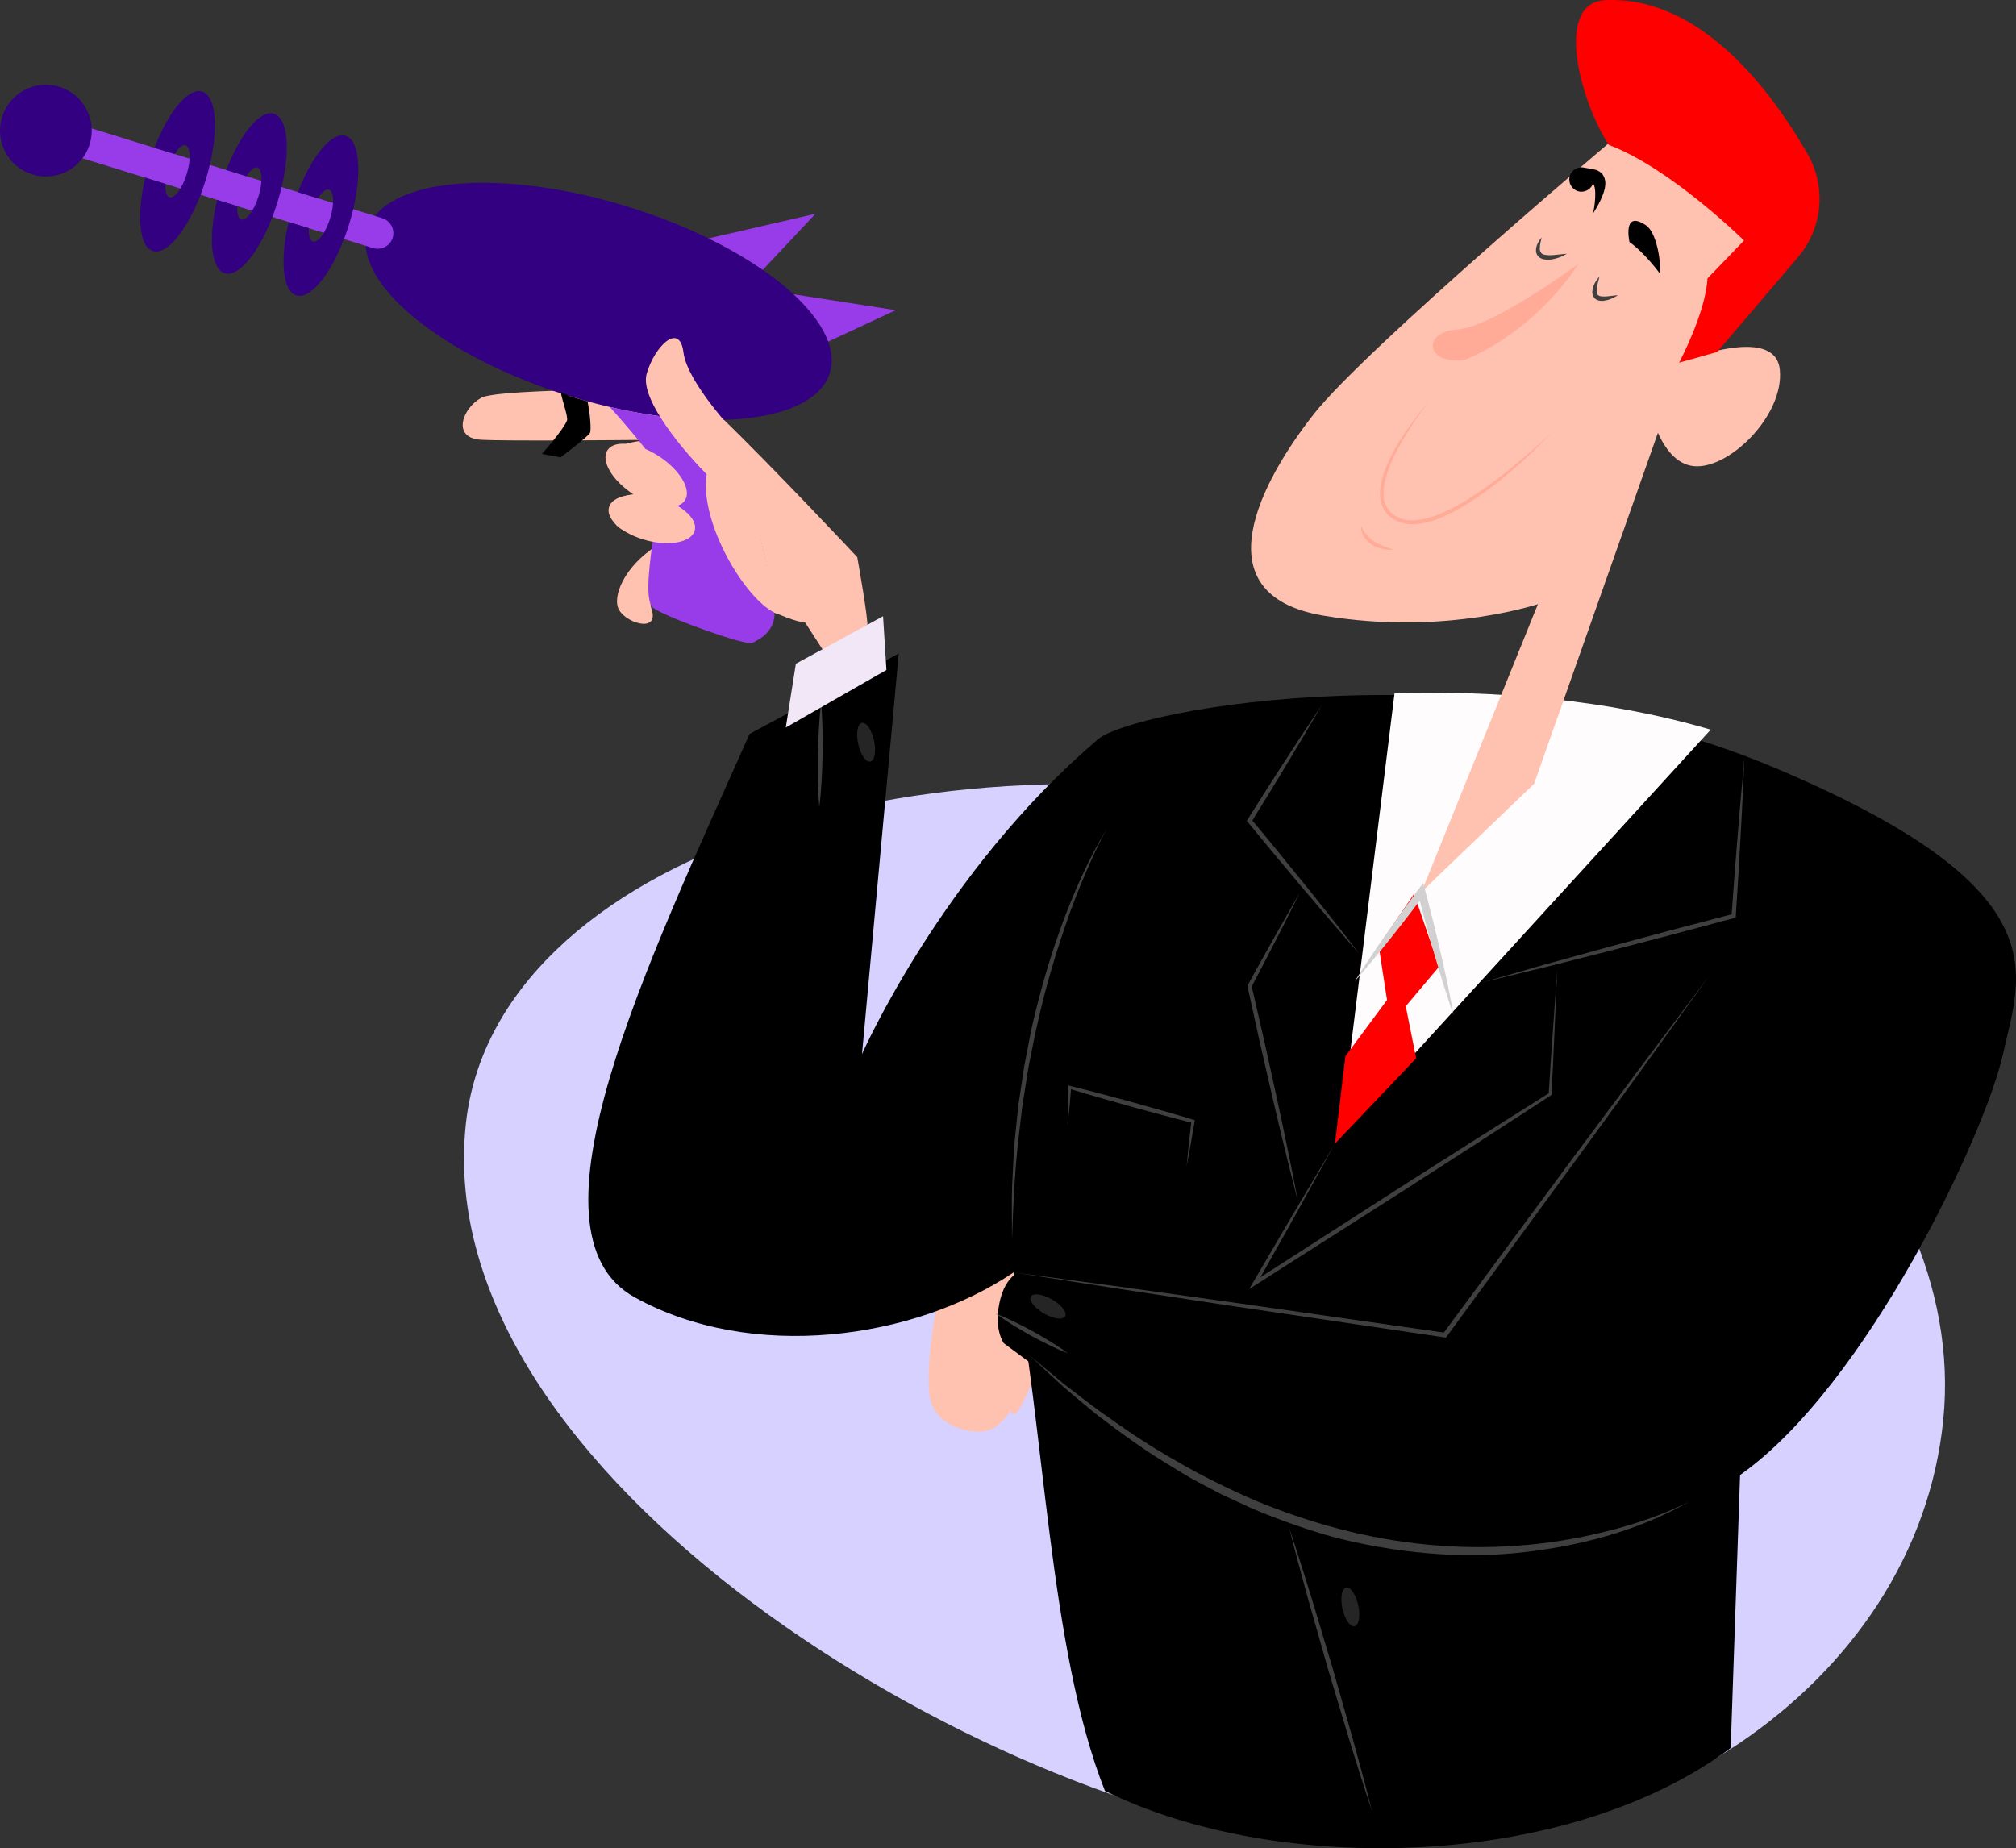 <?xml version="1.0" encoding="utf-8"?>
<!-- Generator: Adobe Illustrator 22.1.0, SVG Export Plug-In . SVG Version: 6.00 Build 0)  -->
<svg version="1.1" id="DESIGNED_BY_FREEPIK" xmlns="http://www.w3.org/2000/svg" xmlns:xlink="http://www.w3.org/1999/xlink"
	 x="0px" y="0px" viewBox="0 0 305.116 279.764" style="enable-background:new 0 0 305.116 279.764;"
	 xml:space="preserve">
<rect x="0" y="0" width="305.116" height="279.764" fill="#333333" stroke="none"/>
<path style="fill:#D7D1FF;" d="M294.111,214.902c-4.024,40.245-46.942,69.385-95.749,64.024
	C149.099,273.516,64.826,223.681,70.498,170.2
	c4.266-40.22,69.688-62.395,136.945-46.188
	C255.177,135.513,298.135,174.657,294.111,214.902z"/>
<g>
	<path style="fill:#FFC2B0;" d="M141.778,197.534c0,0-1.839,9.397-1.022,14.096
		c0.817,4.698,7.763,6.128,10.01,4.29c2.247-1.839,2.043-2.451,2.043-2.451
		s0.613,1.838,2.043-1.226c1.43-3.064,1.43-3.064,1.43-3.064
		s1.226,2.043,0.409-3.473c-0.817-5.516-0.613-15.117-0.613-15.117l-9.193-0.613
		L141.778,197.534z"/>
	<path d="M155.429,192.101c0,0-2.946,0.184-4.05,4.603
		c-1.105,4.419,0.552,6.628,0.552,6.628l9.205,6.812l0.736-18.227L155.429,192.101z"
		/>
	<path d="M303.188,159.401c2.641-12.073,9.055-24.901-35.087-43.388
		c-44.142-18.487-96.61-8.612-101.867-4.15
		c-23.617,20.048-35.772,47.7-35.772,47.7l5.559-60.642l-22.577,12.176
		c-15.496,34.792-35.117,75.468-17.385,85.277
		c17.732,9.809,42.256,6.414,57.347-3.773
		c4.649,22.423,5.278,56.976,13.824,78.482
		c25.747,12.748,69.586,12.155,94.706-6.483l1.418-41.326
		C282.596,209.693,300.547,171.474,303.188,159.401z"/>
	<path style="fill:#FFFCFD;" d="M211.063,104.902l-8.265,66.949l56.11-61.403
		C242.898,105.737,225.949,104.548,211.063,104.902z"/>
	<path style="fill:#FFC2B0;" d="M245.266,20.159c0,0-38.637,32.611-46.436,42.536
		c-7.798,9.925-17.369,27.294,1.418,30.484c18.787,3.19,33.327-1.986,33.327-1.986
		l36.149-55.083C269.725,36.11,256.609,19.45,245.266,20.159z"/>
	<path style="fill:#FFC2B0;" d="M254.128,54.897c0,0,14.533-6.026,15.242,1.063
		c0.709,7.089-8.153,15.597-13.47,14.533s-6.735-10.989-6.735-10.989
		L254.128,54.897z"/>
	<polygon style="fill:#FFC2B0;" points="251.292,64.467 232.184,118.634 215.136,135.007 
		239.949,73.683 249.165,59.505 253.773,60.923 	"/>
	<path style="fill:#FF0000;" d="M263.95,36.407c0,0-11.094-10.958-20.468-14.473
		c-4.394-6.738-8.265-21.56-0.517-21.912c14.319-0.651,24.986,13.521,30.582,23.23
		c2.881,4.998,2.337,11.256-1.405,15.647L259.887,53.279l-5.759,1.617
		c0,0,4.002-7.476,4.295-12.749L263.95,36.407z"/>
	<polygon style="fill:#FF0000;" points="214.02,135.302 208.664,143.178 209.924,151.369 
		203.623,159.875 202.048,173.107 214.335,160.19 212.759,152.314 217.8,146.328 	"/>
	<g>
		<path style="fill:#D1D1D1;" d="M219.992,153.637c-0.544-1.516-1.012-3.052-1.515-4.579
			c-0.479-1.533-0.941-3.071-1.388-4.612c-0.893-3.083-1.737-6.179-2.534-9.287
			l1.063,0.208c-1.691,2.245-3.402,4.477-5.161,6.672
			c-0.872,1.103-1.765,2.191-2.663,3.274c-0.915,1.071-1.803,2.162-2.747,3.212
			c0.738-1.203,1.531-2.365,2.298-3.547c0.783-1.169,1.572-2.335,2.381-3.484
			c1.604-2.311,3.257-4.585,4.928-6.846l0.742-1.004l0.321,1.212
			c0.822,3.102,1.596,6.216,2.322,9.343c0.362,1.564,0.709,3.131,1.04,4.703
			C219.386,150.479,219.726,152.048,219.992,153.637z"/>
	</g>
	<path style="fill:#FFAB97;" d="M238.922,39.923c0,0-13.05,9.632-18.332,9.943
		c-5.282,0.311-4.971,5.282,0.932,4.661
		C221.522,54.526,231.465,51.108,238.922,39.923z"/>
	<g>
		<path style="fill:#FFAB97;" d="M216.335,60.709c-1.263,1.595-2.425,3.268-3.484,4.998
			c-1.067,1.722-2.045,3.51-2.728,5.401c-0.336,0.944-0.599,1.916-0.698,2.895
			c-0.094,0.972-0.004,1.982,0.483,2.795c0.465,0.815,1.289,1.411,2.192,1.711
			c0.909,0.302,1.909,0.296,2.876,0.138c1.952-0.311,3.816-1.161,5.578-2.125
			c1.773-0.965,3.437-2.127,5.085-3.304c1.638-1.195,3.224-2.465,4.768-3.784
			c1.558-1.305,3.079-2.657,4.544-4.069c-2.791,2.964-5.796,5.734-9.031,8.228
			c-1.617,1.247-3.308,2.407-5.096,3.414c-1.786,0.996-3.678,1.892-5.754,2.242
			c-1.031,0.159-2.127,0.163-3.155-0.188c-1.017-0.348-1.945-1.025-2.487-1.988
			c-0.557-0.957-0.634-2.085-0.525-3.119c0.108-1.047,0.41-2.048,0.784-3.007
			C211.233,67.116,213.692,63.792,216.335,60.709z"/>
	</g>
	<g>
		<path style="fill:#FFAB97;" d="M205.992,79.585c0.41,1.038,1.122,1.805,1.983,2.36
			c0.423,0.294,0.909,0.492,1.393,0.708c0.496,0.191,1.007,0.364,1.537,0.552
			c-0.278,0.027-0.556,0.015-0.84,0.022c-0.277-0.032-0.56-0.061-0.836-0.12
			c-0.55-0.135-1.098-0.329-1.584-0.651c-0.482-0.321-0.918-0.732-1.215-1.235
			C206.126,80.727,205.952,80.148,205.992,79.585z"/>
	</g>
	<g>
		<polygon style="fill:#3F3F3F;" points="258.699,147.681 248.835,161.388 238.911,175.05 
			218.967,202.303 218.841,202.475 218.631,202.443 186.005,197.616 169.7,195.145 
			153.406,192.602 169.75,194.805 186.083,197.079 218.732,201.742 218.396,201.883 
			238.469,174.725 248.554,161.181 		"/>
	</g>
	<g>
		<path style="fill:#3F3F3F;" d="M155.921,205.26l5.233,4.344
			c1.809,1.366,3.583,2.773,5.414,4.1c3.679,2.63,7.418,5.179,11.358,7.386
			c3.892,2.288,7.958,4.25,12.081,6.062c4.169,1.707,8.431,3.178,12.788,4.305
			c8.705,2.264,17.768,3.174,26.756,2.519c4.493-0.309,8.961-1.027,13.342-2.116
			c4.38-1.082,8.696-2.521,12.757-4.547c-7.911,4.507-16.947,6.824-26.008,7.752
			c-9.104,0.892-18.334-0.041-27.202-2.234c-4.418-1.187-8.73-2.72-12.938-4.491
			l-3.108-1.435l-1.552-0.721l-1.516-0.793l-3.023-1.602
			c-0.989-0.566-1.953-1.176-2.931-1.762c-3.91-2.343-7.609-5.01-11.222-7.77
			c-1.777-1.419-3.491-2.914-5.237-4.365
			C159.23,208.366,157.575,206.811,155.921,205.26z"/>
	</g>
	<g>
		<path style="fill:#3F3F3F;" d="M167.6,125.307c-1.318,2.353-2.43,4.81-3.479,7.288
			c-0.515,1.243-1.048,2.478-1.51,3.743l-0.719,1.885l-0.658,1.907
			c-1.746,5.087-3.237,10.262-4.375,15.519c-0.303,1.31-0.539,2.634-0.811,3.95
			l-0.396,1.978l-0.317,1.992l-0.626,3.986l-0.472,4.007
			c-0.643,5.345-0.897,10.727-1.071,16.118c0.008-2.694-0.074-5.395,0.007-8.092
			c0.161-2.693,0.204-5.398,0.52-8.082l0.407-4.032l0.597-4.008l0.303-2.004
			l0.382-1.99c0.264-1.325,0.488-2.659,0.785-3.977
			c1.202-5.27,2.692-10.476,4.556-15.549
			C162.598,134.884,164.786,129.914,167.6,125.307z"/>
	</g>
	<g>
		<path style="fill:#3F3F3F;" d="M200.012,106.786c-1.709,2.972-3.462,5.916-5.236,8.848
			c-1.752,2.945-3.577,5.844-5.37,8.764l-0.026-0.396
			c2.798,3.335,5.516,6.737,8.274,10.105c2.716,3.403,5.437,6.802,8.079,10.266
			c-2.896-3.255-5.714-6.574-8.536-9.889c-2.78-3.35-5.601-6.667-8.34-10.05
			l-0.156-0.192l0.13-0.204c1.838-2.891,3.645-5.802,5.524-8.668
			C196.211,112.491,198.089,109.625,200.012,106.786z"/>
	</g>
	<g>
		<path style="fill:#3F3F3F;" d="M196.743,135.112c-1.192,2.403-2.399,4.798-3.634,7.178
			c-1.242,2.376-2.45,4.77-3.72,7.132l0.03-0.215l1.881,8.161l1.8,8.18
			c0.612,2.724,1.163,5.461,1.737,8.194c0.576,2.732,1.11,5.473,1.634,8.217
			c-0.702-2.704-1.394-5.409-2.043-8.125c-0.652-2.715-1.326-5.425-1.94-8.148
			l-1.877-8.162l-1.796-8.181l-0.025-0.114l0.054-0.101
			c1.273-2.36,2.606-4.686,3.906-7.031
			C194.058,139.757,195.393,137.43,196.743,135.112z"/>
	</g>
	<g>
		<path style="fill:#3F3F3F;" d="M264.018,114.685c-0.191,4-0.352,8.003-0.593,11.999
			c-0.213,3.999-0.451,7.996-0.719,11.991l-0.015,0.231l-0.225,0.06l-9.527,2.542
			l-9.543,2.481l-9.56,2.416l-9.584,2.327l9.482-2.712l9.505-2.623l9.522-2.558
			l9.539-2.497l-0.24,0.291c0.277-3.994,0.584-7.987,0.916-11.977
			C263.281,122.661,263.664,118.674,264.018,114.685z"/>
	</g>
	<g>
		<path style="fill:#3F3F3F;" d="M235.692,146.552c-0.288,6.359-0.538,12.721-0.872,19.078
			l-0.006,0.11l-0.094,0.061l-11.119,7.225l-11.148,7.179l-22.361,14.258
			l-1.026,0.654l0.614-1.048l6.151-10.501l6.218-10.462l-5.896,10.647
			l-5.963,10.609l-0.413-0.393l22.307-14.341l11.186-7.12l11.215-7.074l-0.1,0.171
			C234.777,159.252,235.254,152.903,235.692,146.552z"/>
	</g>
	<g>
		<path style="fill:#3F3F3F;" d="M207.645,274.123c-1.186-3.531-2.296-7.083-3.395-10.638
			l-3.212-10.689l-3.055-10.738c-0.99-3.589-1.969-7.181-2.874-10.8
			c1.185,3.525,2.295,7.077,3.394,10.632l3.213,10.694l3.056,10.743
			C205.762,266.918,206.741,270.51,207.645,274.123z"/>
	</g>
	<path style="fill:#252525;" d="M205.567,242.98c0.355,1.616,0.106,3.044-0.555,3.189
		c-0.661,0.145-1.485-1.048-1.839-2.664c-0.354-1.616-0.106-3.044,0.555-3.189
		C204.389,240.171,205.212,241.364,205.567,242.98z"/>
	<path style="fill:#252525;" d="M132.282,112.087c0.355,1.616,0.106,3.044-0.555,3.189
		c-0.661,0.145-1.485-1.048-1.839-2.664c-0.355-1.616-0.106-3.044,0.555-3.189
		C131.104,109.278,131.927,110.471,132.282,112.087z"/>
	<path style="fill:#252525;" d="M159.224,196.696c1.433,0.827,2.32,1.973,1.982,2.56
		c-0.339,0.586-1.775,0.391-3.208-0.437c-1.433-0.827-2.32-1.973-1.982-2.56
		C156.355,195.673,157.791,195.868,159.224,196.696z"/>
	<g>
		<path style="fill:#3F3F3F;" d="M124.276,106.358c0.124,1.319,0.17,2.637,0.204,3.954
			c0.042,1.318,0.029,2.634,0.015,3.951c-0.031,1.316-0.063,2.633-0.15,3.948
			c-0.08,1.315-0.171,2.631-0.342,3.945c-0.125-1.319-0.17-2.637-0.205-3.954
			c-0.042-1.318-0.028-2.634-0.014-3.951c0.032-1.316,0.063-2.633,0.151-3.948
			C124.015,108.987,124.107,107.671,124.276,106.358z"/>
	</g>
	<g>
		<path style="fill:#3F3F3F;" d="M150.713,198.847c1.95,0.754,3.797,1.696,5.618,2.685
			c1.811,1.007,3.596,2.062,5.276,3.307c-1.951-0.752-3.798-1.695-5.619-2.685
			C154.179,201.145,152.394,200.09,150.713,198.847z"/>
	</g>
	<g>
		<path style="fill:#3F3F3F;" d="M161.58,170.375c0.009-1.935,0.035-3.87,0.103-5.802
			l0.009-0.266l0.267,0.068c1.564,0.395,3.134,0.769,4.689,1.197l4.674,1.249
			l4.656,1.316c1.553,0.435,3.102,0.884,4.644,1.36l0.211,0.065l-0.034,0.205
			c-0.369,2.245-0.765,4.486-1.207,6.72c0.201-2.269,0.448-4.531,0.723-6.789
			l0.177,0.27c-1.568-0.382-3.128-0.791-4.684-1.213l-4.672-1.258l-4.654-1.324
			c-1.554-0.43-3.094-0.914-4.639-1.376l0.276-0.199
			C161.973,166.525,161.785,168.451,161.58,170.375z"/>
	</g>
	<path d="M251.227,41.42c0,0-2.218-3.071-4.606-4.776c0,0-1.118-4.945,2.456-2.562
		c1.028,0.685,1.591,2.459,1.907,4.038
		C251.32,39.802,251.227,41.42,251.227,41.42z"/>
	<g>
		<path d="M241.114,32.287c0.205-1.039,0.351-2.1,0.321-3.097
			c-0.012-0.484-0.076-0.996-0.243-1.273c-0.029-0.088-0.092-0.086-0.116-0.129
			c-0.033-0.036-0.064,0.035-0.055,0.032c-0.019,0.042,0.01,0.089,0.024,0.101
			c-0.027,0.04-0.036,0.065-0.042,0.071c-0.452,0.912-1.558,1.284-2.469,0.832
			c-0.912-0.452-1.284-1.558-0.832-2.469c0.371-0.749,1.184-1.134,1.968-0.997
			l1.334,0.235c0.252,0.044,0.502,0.109,0.733,0.188
			c0.246,0.119,0.509,0.299,0.7,0.488c0.373,0.443,0.494,0.908,0.519,1.282
			c0.042,0.753-0.15,1.303-0.336,1.844
			C242.226,30.459,241.69,31.389,241.114,32.287z"/>
	</g>
	<g>
		<path style="fill:#3F3F3F;" d="M233.346,35.944c-0.171,0.575-0.298,1.156-0.306,1.677
			c0.014,0.539,0.244,0.835,0.723,0.939c0.477,0.1,1.047,0.087,1.614,0.023
			c0.572-0.044,1.15-0.141,1.759-0.168c-0.526,0.29-1.066,0.571-1.661,0.713
			c-0.581,0.176-1.216,0.249-1.889,0.119c-0.327-0.095-0.708-0.265-0.913-0.618
			c-0.227-0.338-0.229-0.729-0.184-1.052
			C232.607,36.924,232.937,36.39,233.346,35.944z"/>
	</g>
	<g>
		<path style="fill:#3F3F3F;" d="M242.079,41.876c-0.155,0.549-0.298,1.086-0.386,1.601
			c-0.085,0.512-0.057,1.023,0.192,1.211c0.26,0.229,0.835,0.205,1.344,0.174
			c0.531-0.045,1.075-0.139,1.65-0.184c-0.481,0.303-0.986,0.583-1.554,0.73
			c-0.554,0.124-1.209,0.299-1.882-0.164c-0.29-0.268-0.468-0.657-0.449-0.988
			c-0.011-0.339,0.063-0.638,0.164-0.919
			C241.357,42.775,241.685,42.293,242.079,41.876z"/>
	</g>
	<g>
		<path style="fill:#FFC2B0;" d="M129.746,84.338c0,0-12.62-13.495-20.828-21.418
			c0.886,10.098,0.729,20.044,6.515,28.966c2.547,1.226,4.943,2.197,6.435,2.363
			l2.795,4.32l6.607-3.558C131.524,94.249,129.746,84.338,129.746,84.338z"/>
		<path style="fill:#F79469;" d="M98.838,66.576c1.515-0.015,2.446-0.026,2.446-0.026
			S100.223,66.506,98.838,66.576z"/>
		<path style="fill:#FFC2B0;" d="M104.587,58.926c0,0-28.96-0.233-31.755,1.291
			c-2.795,1.525-4.574,6.099,0,6.353c3.676,0.204,19.806,0.067,26.006,0.005
			c1.385-0.07,2.446-0.026,2.446-0.026s-0.931,0.011-2.446,0.026
			c-2.658,0.135-6.53,0.701-6.53,2.873c0,3.304,4.574,5.337,4.574,5.337
			s-4.574-0.254-4.32,3.049c0.254,3.304,5.591,3.304,7.624,4.32
			c-5.082,2.795-7.424,7.508-6.661,9.795c0.762,2.287,6.353,4.066,5.082,0.254
			c-1.271-3.812,5.645-6.492,5.645-6.492s5.919,3.64,11.182,6.174
			c-5.786-8.922-5.629-18.868-6.515-28.966
			C107.244,61.305,105.75,59.916,104.587,58.926z"/>
		<g>
			<path style="fill-rule:evenodd;clip-rule:evenodd;fill:#330081;" d="M95.038,31.293
				c-19.324-5.971-36.971-4.394-39.417,3.52s11.237,19.172,30.561,25.142
				c19.324,5.971,36.972,4.395,39.417-3.52
				C128.044,48.521,114.362,37.264,95.038,31.293L95.038,31.293z"/>
			<path style="fill-rule:evenodd;clip-rule:evenodd;fill:#983BE9;" d="M57.867,33.032L10.483,18.391
				c-1.243-0.384-2.573,0.318-2.957,1.562l0,0
				c-0.384,1.243,0.318,2.574,1.561,2.958l47.384,14.641
				c1.243,0.384,2.574-0.319,2.958-1.561l0,0
				C59.813,34.746,59.11,33.416,57.867,33.032L57.867,33.032z"/>
			<path style="fill-rule:evenodd;clip-rule:evenodd;fill:#330081;" d="M8.994,13.141
				c-3.663-1.132-7.551,0.919-8.683,4.583c-1.132,3.663,0.92,7.551,4.584,8.683
				c3.664,1.132,7.551-0.921,8.683-4.584C14.71,18.158,12.657,14.273,8.994,13.141
				L8.994,13.141z"/>
			<path style="fill-rule:evenodd;clip-rule:evenodd;fill:#983BE9;" d="M109.381,63.561
				c4.927,11.453,7.542,26.397,7.808,28.567c0.425,3.454-2.405,4.717-3.321,5.188
				c-0.917,0.472-12.423-3.616-14.924-5.225
				c-2.501-1.61,1.599-17.306,0.874-20.649c-0.323-1.49-3.784-5.662-7.523-9.832
				C98.49,63.051,104.346,63.687,109.381,63.561L109.381,63.561z"/>
			<path style="fill-rule:evenodd;clip-rule:evenodd;fill:#983BE9;" d="M107.229,36.09l16.19-3.727
				l-7.974,8.488C113.035,39.185,110.274,37.578,107.229,36.09L107.229,36.09z"/>
			<path style="fill-rule:evenodd;clip-rule:evenodd;fill:#983BE9;" d="M120.097,44.545l15.466,2.407
				l-10.213,4.757C124.508,49.388,122.694,46.948,120.097,44.545L120.097,44.545z"/>
			<path style="fill-rule:evenodd;clip-rule:evenodd;fill:#330081;" d="M41.468,17.216
				c-2.081-0.643-5.118,3.047-7.218,8.519l3.051,0.943
				c0.563-0.932,1.181-1.463,1.65-1.318c0.766,0.237,0.843,2.188,0.172,4.357
				c-0.67,2.169-1.834,3.737-2.6,3.5c-0.469-0.145-0.68-0.932-0.619-2.019
				l-3.051-0.943c-1.353,5.703-0.927,10.463,1.154,11.106
				c2.353,0.727,5.93-4.088,7.99-10.755
				C44.058,23.937,43.821,17.943,41.468,17.216L41.468,17.216z"/>
			<path style="fill-rule:evenodd;clip-rule:evenodd;fill:#330081;" d="M30.596,13.857
				c-2.08-0.643-5.118,3.047-7.217,8.519l3.051,0.943
				c0.562-0.932,1.181-1.463,1.65-1.318c0.766,0.237,0.843,2.188,0.173,4.357
				c-0.67,2.169-1.834,3.737-2.6,3.5c-0.469-0.145-0.68-0.933-0.618-2.019
				l-3.051-0.943c-1.353,5.703-0.927,10.463,1.154,11.105
				c2.353,0.727,5.93-4.088,7.99-10.755S32.95,14.584,30.596,13.857
				L30.596,13.857z"/>
			<path style="fill-rule:evenodd;clip-rule:evenodd;fill:#330081;" d="M52.304,20.564
				c-2.08-0.643-5.118,3.047-7.217,8.519l3.051,0.943
				c0.563-0.932,1.181-1.463,1.65-1.318c0.766,0.237,0.843,2.188,0.173,4.357
				c-0.67,2.169-1.834,3.737-2.6,3.5c-0.469-0.145-0.68-0.933-0.619-2.019
				l-3.051-0.943c-1.353,5.703-0.927,10.463,1.154,11.105
				c2.354,0.727,5.931-4.088,7.991-10.755S54.658,21.291,52.304,20.564
				L52.304,20.564z"/>
			<path style="fill-rule:evenodd;clip-rule:evenodd;" d="M84.877,59.368
				c0.164,1.154,1.16,3.77,0.926,4.324c-0.621,1.474-3.783,5.019-3.783,5.019
				l2.819,0.52c0,0,4.026-3.014,4.439-3.686c0.229-0.373,0.047-2.956-0.364-4.792
				c-0.83-0.228-1.664-0.471-2.501-0.728L84.877,59.368z"/>
		</g>
		
			<ellipse transform="matrix(0.543 -0.84 0.84 0.543 -15.732 115.006)" style="fill:#FFC2B0;" cx="97.771" cy="71.953" rx="3.469" ry="6.983"/>
		
			<ellipse transform="matrix(0.26 -0.966 0.966 0.26 -2.889 153.381)" style="fill:#FFC2B0;" cx="98.61" cy="78.575" rx="3.339" ry="6.721"/>
		<path style="fill:#FFC2B0;" d="M111.641,65.934c0,0-7.616-7.909-8.202-12.596
			c-0.586-4.687-4.394-0.879-5.565,3.222c-1.172,4.101,6.444,12.596,9.081,15.232
			c-1.172,7.323,6.05,19.404,10.737,21.161"/>
	</g>
	<polygon style="fill:#F1E7F7;" points="134.159,101.413 133.651,93.281 120.452,100.471 
		118.927,110.127 	"/>
</g>
</svg>
